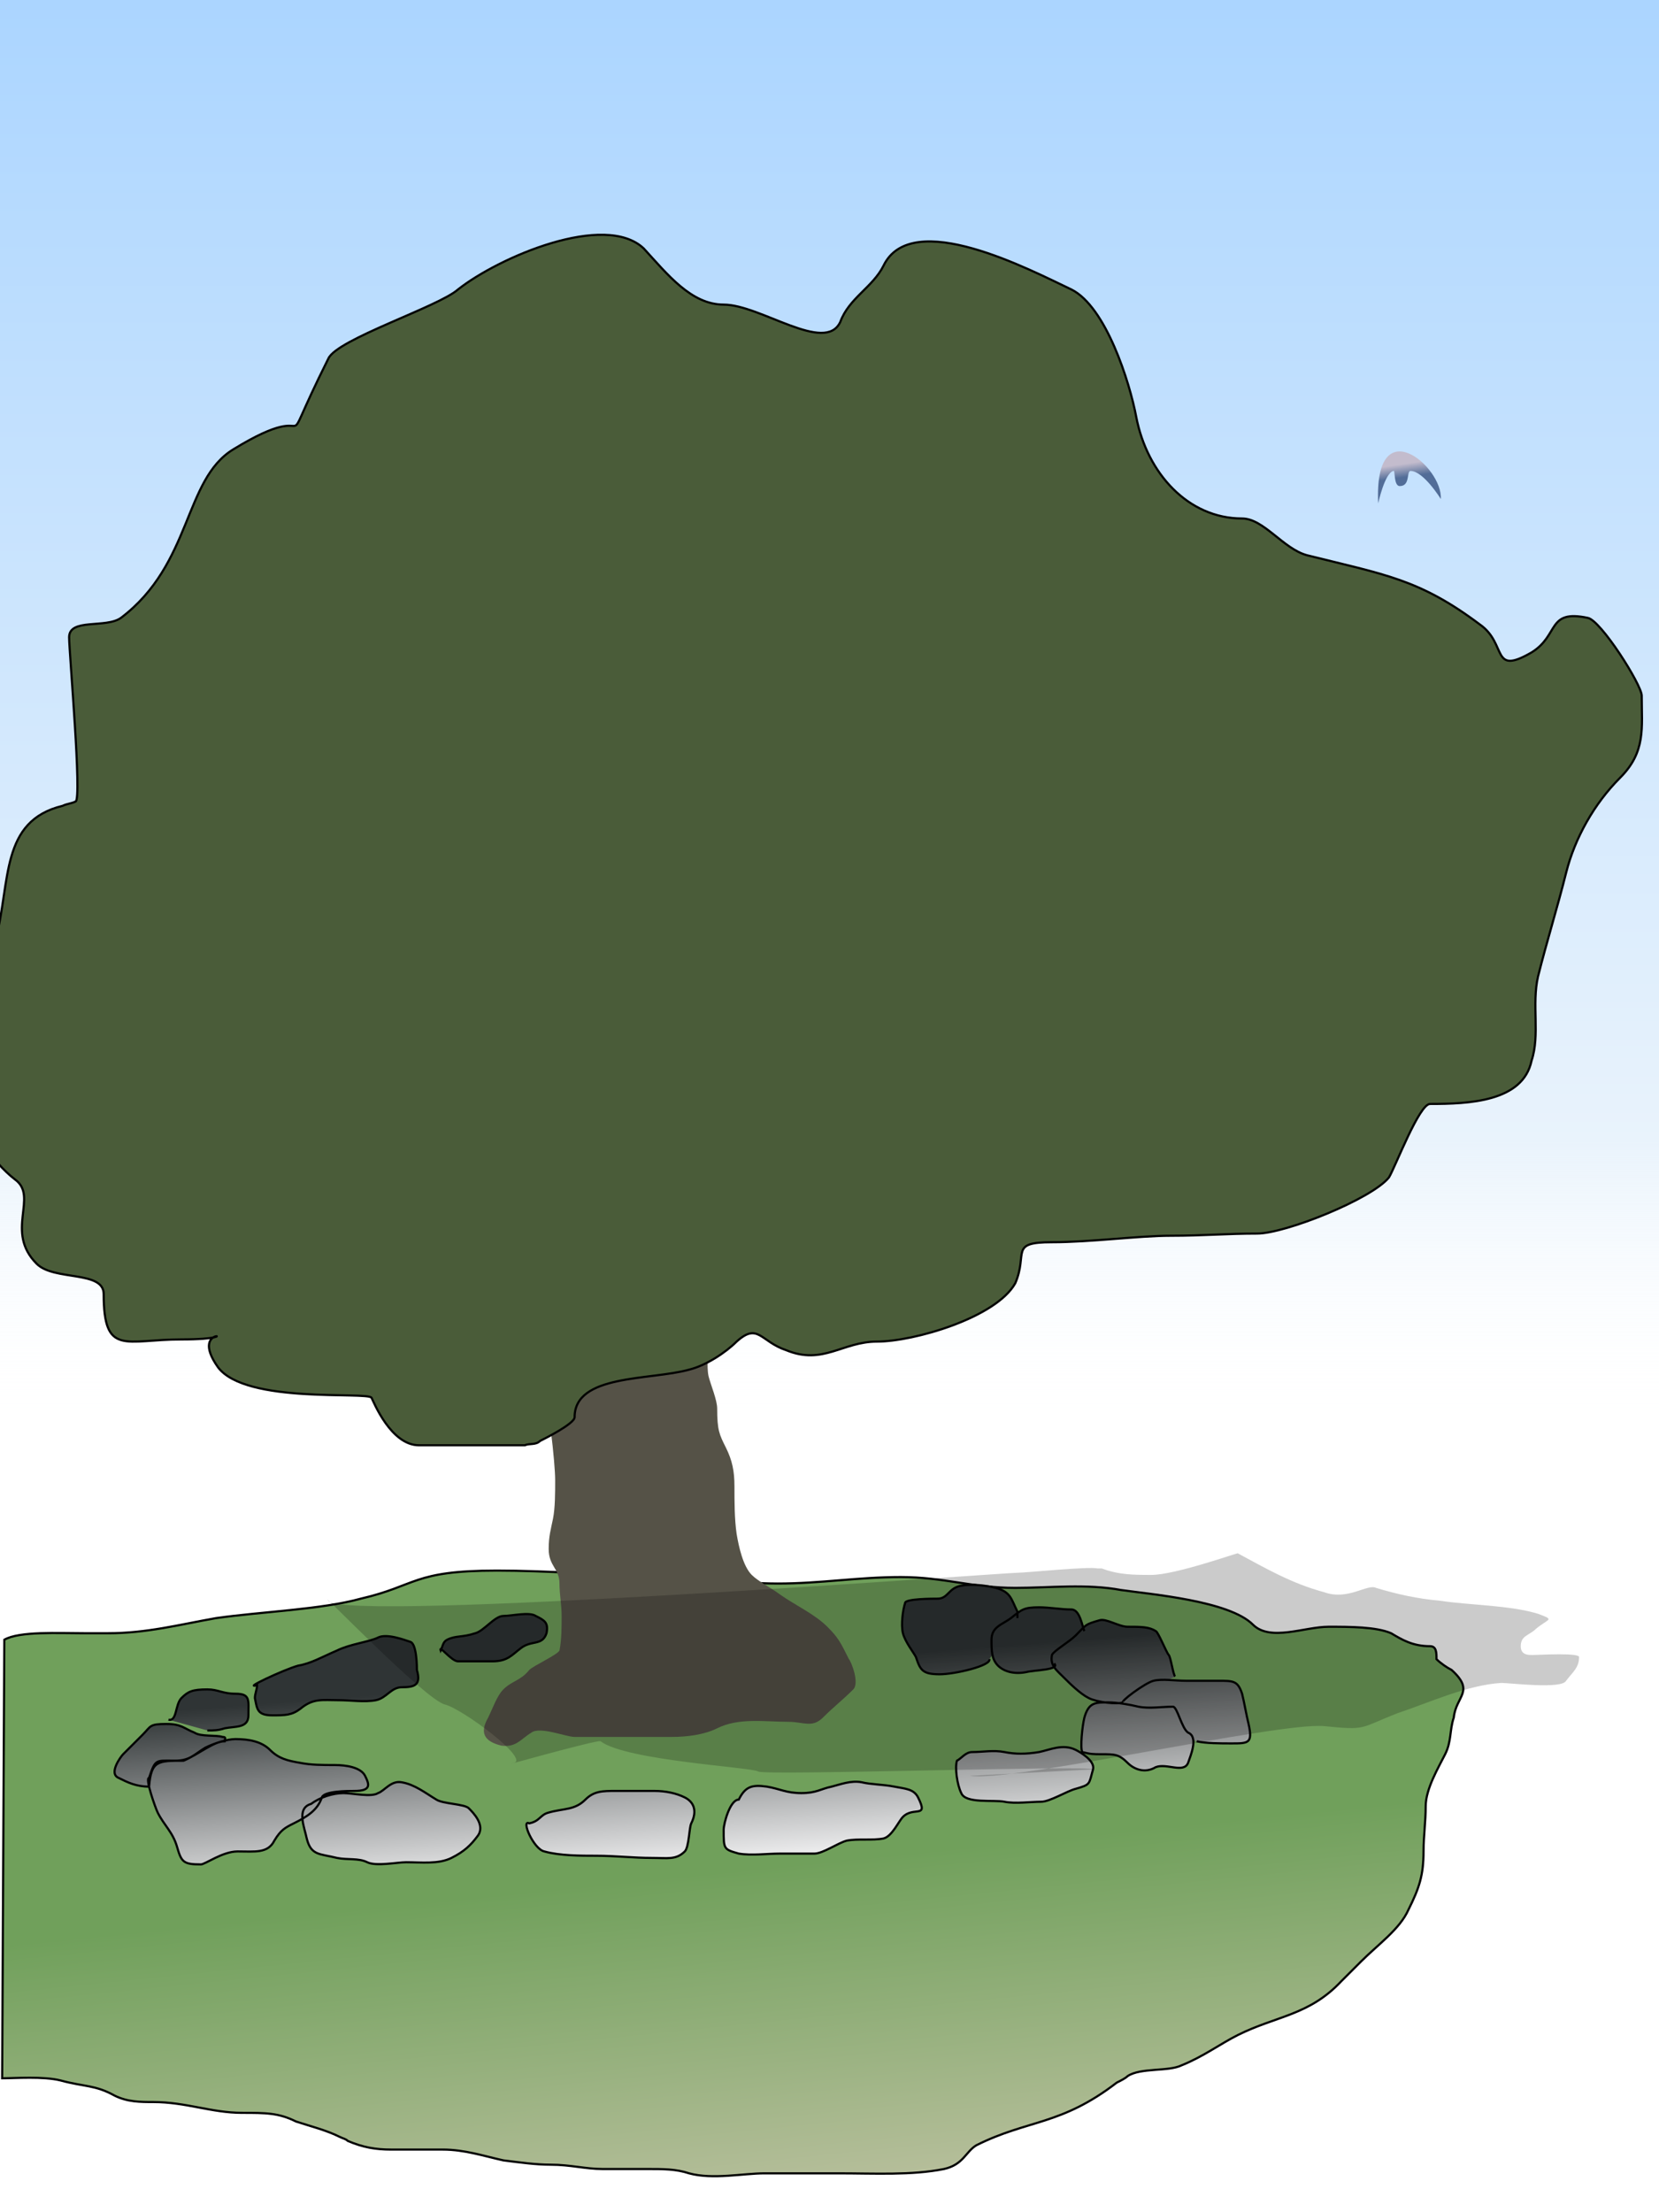 <?xml version="1.0" encoding="UTF-8" ?>
<!DOCTYPE svg PUBLIC "-//W3C//DTD SVG 1.0//EN" "http://www.w3.org/TR/2001/REC-SVG-20010904/DTD/svg10.dtd">
<svg xmlns="http://www.w3.org/2000/svg" version="1.0" width="768" height="1024">
  <defs>
    <linearGradient x1="384" y1="0" x2="384" y2="660" id="nebo" gradientUnits="userSpaceOnUse">
      <stop stop-color="#ABD5FF" stop-opacity="1" offset="0" />
      <stop stop-color="#E9F3FC" stop-opacity="1" offset="0.8" />
      <stop stop-color="white" stop-opacity="0" offset="1" />
    </linearGradient>
    <linearGradient x1="671.244" y1="217.498" x2="671.959" y2="222.419" id="ptica" gradientUnits="userSpaceOnUse" gradientTransform="matrix(1.237,0,0,1.237,-181.984,-54.102)">
      <stop stop-color="#C3BCCD" stop-opacity="1" offset="0" />
      <stop stop-color="#526D98" stop-opacity="1" offset="1" />
    </linearGradient>
    <linearGradient x1="309" y1="774" x2="316" y2="863.5" id="kamenje" gradientUnits="userSpaceOnUse">
      <stop stop-color="#2F3435" stop-opacity="1" offset="0" />
      <stop stop-color="#EFEFF0" stop-opacity="1" offset="1" />
    </linearGradient>
    <linearGradient x1="-267.97" y1="-125.414" x2="-246.977" y2="-331.146" id="trava" gradientUnits="userSpaceOnUse" gradientTransform="matrix(1,0,0,-1,592.97,741.854)">
      <stop stop-color="#70A05B" stop-opacity="1" offset="0" />
      <stop stop-color="#D1CAB3" stop-opacity="1" offset="1" />
    </linearGradient>
    <filter id="senca" width="1.2" height="1.5" x="-0.1" y="-0.2">
      <feGaussianBlur stdDeviation="9.65" />
    </filter>
  </defs>
  <rect width="100%" height="660" x="0" y="0" fill="url(#nebo)" />
  <path d="M 230,727 C 191,727 193,734 167,740 C 149,745 121,746 100,749 C 83,752 68,756 50,756 C 46,756 43,756 39,756 C 27,756 9,755 2,759 L 1,962 C 7,962 20,961 28,963 C 39,966 44,965 53,970 C 59,973 65,973 71,973 C 86,973 98,978 112,978 C 123,978 129,978 137,982 C 143,984 151,986 157,989 C 159,990 160,990 161,991 C 168,994 174,995 181,995 C 189,995 197,995 205,995 C 215,995 224,998 233,1000 C 241,1001 248,1002 255,1002 C 264,1002 271,1004 279,1004 C 286,1004 293,1004 300,1004 C 307,1004 313,1004 319,1006 C 330,1009 344,1006 354,1006 C 366,1006 377,1006 388,1006 C 405,1006 422,1007 437,1004 C 446,1002 447,996 452,993 C 476,981 491,984 517,964 C 519,963 521,962 522,961 C 528,957 541,959 547,956 C 557,952 565,946 573,942 C 591,933 606,933 621,917 C 624,914 627,911 630,908 C 638,900 648,893 652,884 C 657,874 659,868 659,857 C 659,850 660,843 660,836 C 660,828 666,818 669,812 C 672,806 671,801 673,795 C 674,785 683,783 672,773 C 670,772 667,770 665,768 C 665,765 665,762 662,762 C 654,762 649,759 644,756 C 637,753 625,753 615,753 C 604,753 588,760 580,752 C 569,741 533,738 519,736 C 503,733 486,735 470,735 C 450,735 437,730 417,730 C 397,730 380,733 360,733 C 339,733 320,729 300,729 C 276,729 253,727 230,727 z " fill="url(#trava)" stroke="black" stroke-width="1" />
  <path d="M 250,643 C 254,646 257,678 257,685 C 257,691 257,698 256,703 C 255,708 254,711 254,717 C 254,725 259,726 259,733 C 259,738 260,743 260,748 C 260,753 260,759 259,764 C 258,766 247,771 245,773 C 241,778 237,778 233,782 C 230,785 228,791 226,795 C 222,802 224,806 232,808 C 239,809 241,805 246,802 C 250,799 262,804 266,804 C 274,804 283,804 291,804 C 298,804 304,804 311,804 C 318,804 326,803 332,800 C 342,795 354,797 365,797 C 372,797 376,800 381,795 C 386,790 390,787 395,782 C 398,779 394,769 393,768 C 389,760 388,758 383,753 C 377,747 368,743 361,738 C 357,735 351,732 348,729 C 344,725 342,716 341,710 C 340,703 340,695 340,688 C 340,681 339,676 336,670 C 333,664 332,662 332,652 C 332,648 329,641 328,637 C 327,632 328,626 328,621 C 328,620 328,618 328,617" fill="#555247" />
  <path d="M 245,844 C 241,842 247,856 252,857 C 259,859 269,859 276,859 C 285,859 293,860 302,860 C 309,860 313,861 317,857 C 319,855 319,846 320,844 C 323,838 321,834 317,832 C 313,830 308,829 303,829 C 297,829 291,829 285,829 C 279,829 275,829 271,833 C 266,838 261,837 254,839 C 250,840 250,843 245,844 z M 144,835 C 137,837 141,846 142,851 C 144,859 148,858 156,860 C 161,861 166,860 170,862 C 174,864 184,862 188,862 C 195,862 203,863 209,860 C 215,857 218,854 221,850 C 225,845 219,839 217,837 C 215,835 205,835 202,833 C 197,830 192,826 186,825 C 181,824 178,829 175,830 C 172,832 163,830 159,830 C 154,830 148,832 144,835 z M 69,823 C 67,823 72,837 73,839 C 76,845 80,848 82,855 C 84,862 85,863 93,863 C 95,863 103,857 110,857 C 118,857 124,858 127,852 C 130,847 132,846 136,844 C 142,841 147,838 149,832 C 150,829 161,829 164,829 C 172,829 171,826 169,822 C 167,818 160,817 155,817 C 149,817 144,817 139,816 C 133,815 129,814 125,810 C 121,806 115,805 109,805 C 105,805 99,807 95,809 C 90,812 88,815 81,815 C 72,815 72,814 69,823 z M 69,827 C 63,827 59,825 55,823 C 50,821 56,813 57,812 C 60,809 63,806 66,803 C 70,799 69,798 77,798 C 84,798 85,800 90,802 C 93,804 100,803 103,804 C 105,804 104,805 104,806 C 99,806 92,812 85,815 C 73,815 70,815 69,827 z M 78,796 C 82,797 81,789 84,786 C 87,783 89,782 96,782 C 101,782 103,784 109,784 C 116,784 115,787 115,794 C 115,800 109,799 104,800 C 101,801 99,801 96,801 M 119,780 C 112,782 131,773 138,771 C 144,770 149,767 156,764 C 162,761 171,760 175,758 C 179,756 187,759 190,760 C 193,761 193,772 193,773 C 195,780 192,781 186,781 C 181,781 179,786 174,787 C 169,788 162,787 157,787 C 149,787 145,786 139,791 C 135,794 132,794 126,794 C 119,794 119,791 118,786 C 118,784 119,782 119,780 z M 204,764 C 203,761 209,769 212,769 C 217,769 223,769 228,769 C 235,769 237,766 241,763 C 246,759 251,762 253,756 C 254,751 252,750 248,748 C 245,746 237,748 233,748 C 229,748 224,755 220,756 C 214,758 211,757 207,759 C 205,760 205,762 204,764 z M 443,815 C 442,818 443,826 445,830 C 447,835 460,833 465,834 C 470,835 477,834 482,834 C 486,834 494,829 498,828 C 505,826 504,826 506,819 C 507,815 500,811 498,810 C 492,807 486,810 481,811 C 475,812 470,812 465,811 C 460,810 455,811 450,811 C 447,811 445,814 443,815 z M 342,833 C 338,833 335,844 335,847 C 335,856 335,856 342,858 C 348,859 355,858 361,858 C 366,858 372,858 377,858 C 381,858 388,853 392,852 C 397,851 404,852 409,851 C 413,850 416,843 418,841 C 423,836 430,842 425,832 C 423,828 419,828 414,827 C 409,826 403,826 399,825 C 394,824 389,826 385,827 C 380,828 378,830 371,830 C 364,830 361,828 355,827 C 348,826 345,827 342,833 z M 501,811 C 500,809 501,799 502,795 C 504,788 507,788 513,788 C 517,788 523,789 527,790 C 532,791 538,790 543,790 C 545,790 547,800 550,802 C 555,804 551,813 550,816 C 548,821 540,816 535,818 C 530,821 525,819 522,816 C 518,812 516,812 510,812 C 506,812 505,812 501,811 z M 520,788 C 518,788 530,779 534,778 C 538,777 544,778 549,778 C 554,778 559,778 564,778 C 571,778 573,778 575,784 C 576,788 577,794 578,798 C 580,807 578,807 570,807 C 565,807 558,807 554,806 M 520,788 C 517,789 508,788 504,786 C 500,784 495,779 493,777 C 489,773 486,771 487,766 C 488,764 495,760 498,757 C 503,752 502,752 509,750 C 512,749 518,753 522,753 C 528,753 532,753 535,755 C 536,755 540,765 541,766 C 542,767 543,775 544,776 M 488,770 C 491,773 479,773 475,774 C 470,775 465,774 462,771 C 459,768 459,764 459,759 C 459,753 464,752 468,749 C 473,745 474,744 481,744 C 486,744 491,745 496,745 C 500,745 501,753 502,755 M 458,768 C 459,771 442,775 435,775 C 427,775 426,773 424,767 C 423,765 419,760 418,756 C 417,752 418,745 419,742 C 419,740 432,740 434,740 C 439,740 439,735 445,734 C 450,733 457,734 461,735 C 468,737 468,740 471,746 C 471,747 471,748 471,749" fill="url(#kamenje)" stroke="black" stroke-width="1" />
  <path d="M 638,233 C 638,233 641,219 645,218 C 646,217 645,225 648,225 C 653,225 651,218 653,218 C 659,218 667,231 667,231 C 668,216 636,189 638,233 z " fill="url(#ptica)" />
  <path d="M 243,669 C 232,669 210,669 194,669 C 181,669 173,649 172,647 C 170,644 114,650 101,633 C 86,612 118,620 84,620 C 58,620 48,628 48,599 C 48,588 25,593 17,585 C 2,570 18,554 7,546 C -15,529 -27,490 -22,464 C -20,453 -4,446 -2,435 C 5,408 -0,380 29,373 C 31,372 33,372 35,371 C 38,370 32,302 32,295 C 32,286 49,291 56,286 C 89,261 85,222 108,208 C 152,181 125,220 152,166 C 156,157 203,142 212,134 C 231,119 280,98 298,115 C 309,127 320,141 335,141 C 352,141 382,164 389,149 C 393,138 404,133 409,123 C 422,96 477,125 496,134 C 512,142 523,177 526,193 C 531,219 550,240 575,240 C 585,240 594,254 605,257 C 641,266 657,268 685,289 C 698,298 690,313 709,302 C 722,294 716,282 735,286 C 741,287 760,317 760,322 C 760,337 762,348 750,360 C 738,372 729,388 725,404 C 721,420 716,436 712,452 C 709,465 713,479 709,491 C 705,510 680,511 662,511 C 657,511 646,540 643,545 C 635,555 595,571 582,571 C 568,571 557,572 542,572 C 527,572 505,575 487,575 C 467,575 476,580 470,594 C 461,610 423,621 406,621 C 390,621 381,632 364,625 C 352,621 351,612 341,621 C 336,626 327,632 319,634 C 301,639 266,636 266,656 C 266,659 252,666 250,667 C 248,669 245,668 243,669 z " fill="#4A5C39" stroke="black" stroke-width="1" />
  <path d="M 449,822 C 469,825 592,797 613,799 C 633,801 629,800 647,793 C 662,788 679,780 695,779 C 699,779 723,782 725,778 C 728,774 731,772 731,767 C 731,765 713,766 712,766 C 709,766 704,767 704,762 C 704,757 708,757 711,754 C 717,749 720,750 712,747 C 699,743 680,743 667,741 C 656,740 647,738 637,735 C 633,733 624,741 613,737 C 598,733 586,726 573,719 C 572,719 544,729 533,729 C 525,729 518,729 510,726 C 509,726 509,726 508,726 C 504,725 475,728 471,728 C 465,728 159,751 152,741 C 146,734 197,787 206,789 C 214,791 245,814 238,816 C 224,820 277,805 278,806 C 290,815 348,818 351,820 C 354,822 506,817 506,819 z " opacity="0.45" filter="url(#senca)" />
</svg>